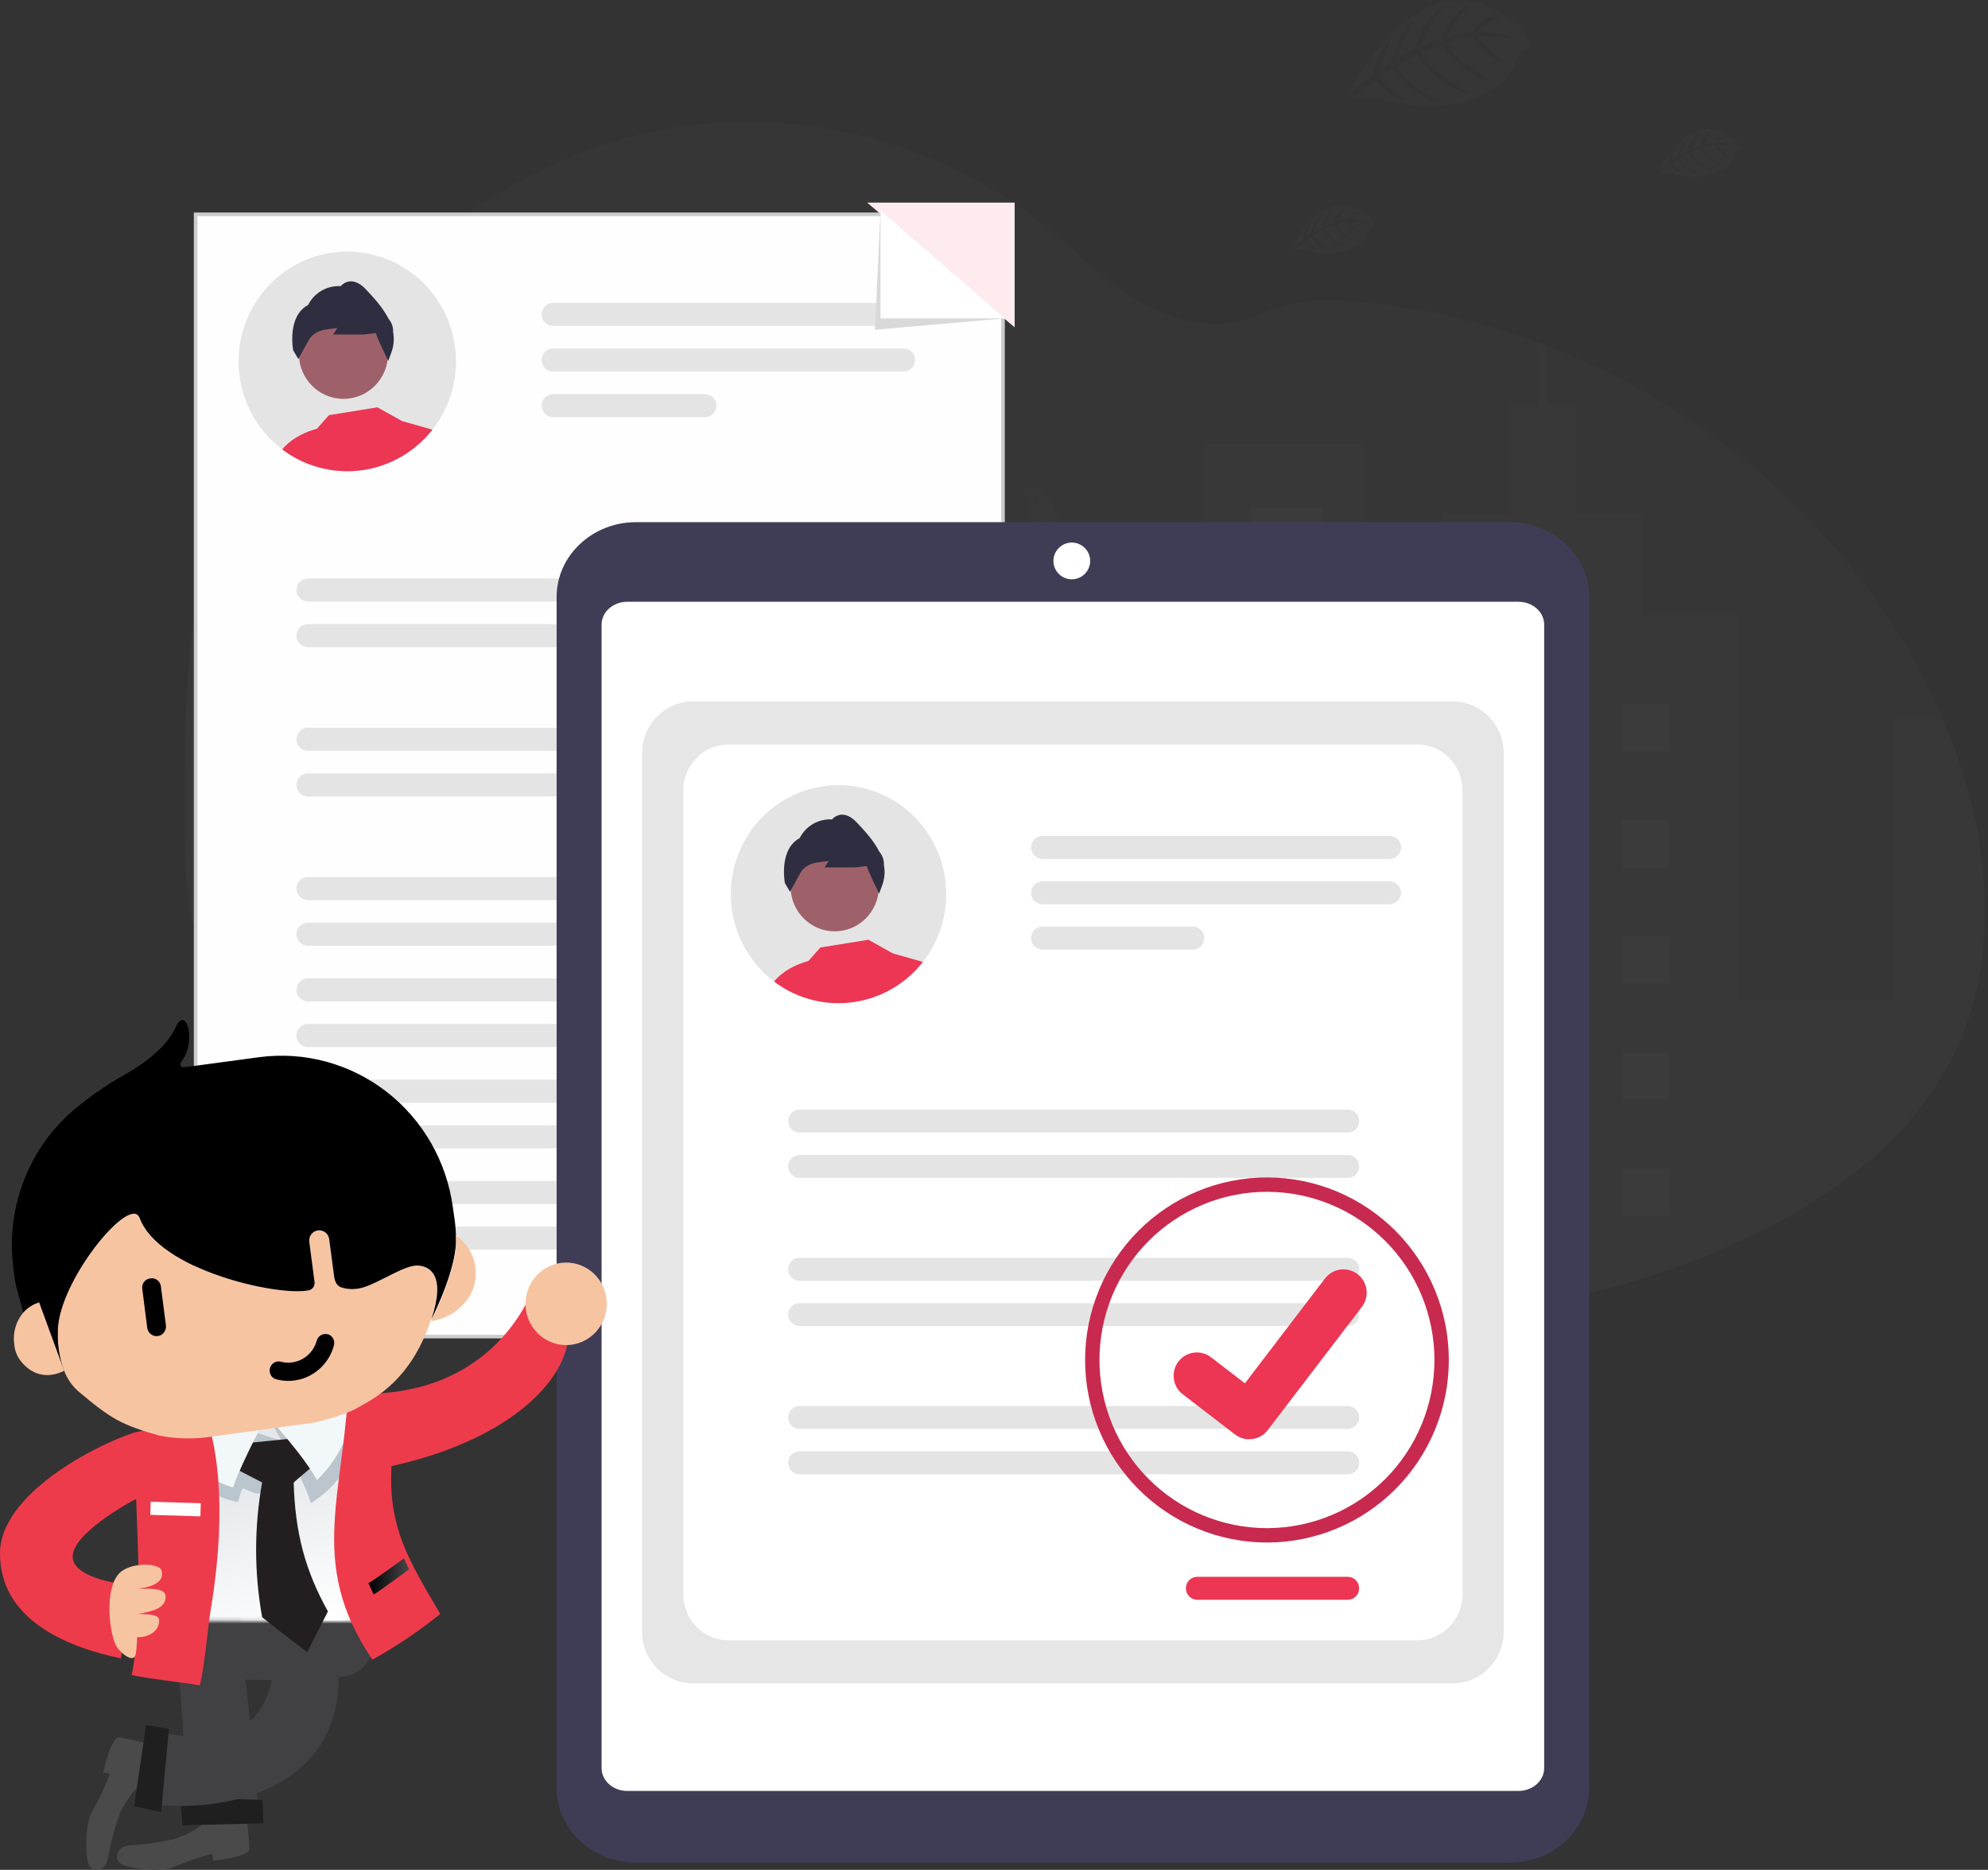<svg width="553" height="520" viewBox="0 0 553 520" fill="none" xmlns="http://www.w3.org/2000/svg">
<rect x="0" y="0" width="553" height="520" fill="#333333" stroke="none"/>
<g clip-path="url(#clip0_739_9877)">
<mask id="mask0_739_9877" style="mask-type:luminance" maskUnits="userSpaceOnUse" x="51" y="0" width="502" height="367">
<path d="M552.182 0H51.182V366.284H552.182V0Z" fill="white"/>
</mask>
<g mask="url(#mask0_739_9877)">
<path opacity="0.1" d="M543.692 292.661C531.284 318.394 506.072 335.601 479.955 346.949C459.044 355.977 436.942 361.904 414.337 364.546C410.007 365.064 405.664 365.465 401.306 365.749C390.172 366.477 379.001 366.467 367.869 365.712C361.172 365.264 354.5 364.548 347.851 363.567C324.744 360.179 302.216 353.586 280.913 343.978C274.765 341.195 268.742 338.159 262.842 334.864C252.989 329.376 243.548 323.171 234.595 316.301C232.614 314.779 230.658 313.225 228.727 311.639L227.933 310.986C226.414 309.727 224.91 308.44 223.382 307.191C220.843 305.054 218.147 303.11 215.318 301.378C215.127 301.266 214.935 301.153 214.739 301.047C214.216 300.741 213.683 300.455 213.141 300.182C212.024 299.616 210.88 299.109 209.712 298.661C204.316 296.595 198.536 295.843 192.677 295.971C191.706 295.971 190.734 296.036 189.758 296.101C188.393 296.196 187.024 296.337 185.66 296.515L185.156 296.586C180.808 297.204 176.51 298.132 172.293 299.361C165.781 301.238 159.385 303.585 152.947 305.702C150.214 306.611 147.476 307.473 144.714 308.249L144.107 308.418C140.18 309.528 136.183 310.369 132.142 310.934C122.96 312.113 113.635 311.359 104.759 308.717L104.451 308.628L103.881 308.459L103.101 308.214C101.793 307.803 100.495 307.35 99.209 306.858L98.429 306.558C97.183 306.075 95.963 305.557 94.771 305.004L93.99 304.647C92.744 304.064 91.525 303.451 90.332 302.802C89.902 302.577 89.477 302.332 89.057 302.102C87.786 301.389 86.54 300.642 85.319 299.857C84.023 299.029 82.756 298.162 81.516 297.26C80.943 296.849 80.376 296.424 79.815 295.988C76.583 293.504 73.557 290.763 70.766 287.787C70.612 287.631 70.467 287.473 70.322 287.317C69.579 286.51 68.85 285.689 68.145 284.848C67.883 284.538 67.621 284.228 67.364 283.91C66.527 282.882 65.718 281.831 64.94 280.758C64.823 280.604 64.711 280.444 64.599 280.288C61.406 275.851 58.76 271.044 56.717 265.968C56.651 265.814 56.591 265.654 56.535 265.5C55.912 263.887 55.343 262.249 54.829 260.584C54.619 259.889 54.418 259.176 54.241 258.48C54.18 258.274 54.124 258.062 54.072 257.856C51.494 247.654 51.199 237.047 51.199 226.503C51.199 225.271 51.199 224.043 51.199 222.816C51.274 205.758 51.536 188.41 54.04 171.587C54.04 171.47 54.072 171.353 54.091 171.24C54.929 165.577 56.069 159.963 57.507 154.422C59.011 148.609 60.933 142.913 63.258 137.379C69.018 123.763 77.395 111.373 86.697 99.888C97.91 86.071 110.758 73.319 125.069 62.797C127.124 61.285 129.208 59.817 131.32 58.393L132.296 57.75C132.637 57.52 132.978 57.28 133.32 57.078C134.02 56.609 134.721 56.167 135.431 55.721L136.226 55.224L137.739 54.285L138.206 54.017L139.015 53.548L139.813 53.078C140.748 52.524 141.693 51.983 142.65 51.454C146.733 49.166 150.913 47.075 155.189 45.181C156.451 44.621 157.72 44.081 158.997 43.561C164.795 41.188 170.75 39.226 176.821 37.688C179.063 37.118 181.32 36.617 183.59 36.185C186.269 35.666 188.962 35.235 191.668 34.894C195.976 34.349 200.307 34.025 204.647 33.922C235.165 33.176 265.991 43.157 289.907 62.29C299.437 69.915 308.002 78.943 318.706 84.789C328.05 89.878 338.986 91.987 348.995 87.982C357.264 84.672 362.645 83.028 371.933 83.531C391.152 84.619 410.1 88.601 428.142 95.344C428.872 95.611 429.6 95.888 430.326 96.165C477.376 114.265 517.832 150.206 538.846 196.392C539.401 197.612 539.941 198.843 540.468 200.082C553.004 229.498 557.526 263.983 543.692 292.661Z" fill="#515151"/>
<path opacity="0.1" d="M144.701 130.238V308.258L144.093 308.427C140.166 309.536 136.169 310.377 132.128 310.943C122.947 312.122 113.621 311.368 104.746 308.728L104.437 308.637L103.867 308.468L103.087 308.225C101.779 307.811 100.482 307.358 99.195 306.868L98.415 306.567C97.169 306.086 95.95 305.568 94.757 305.013L93.977 304.656C92.731 304.075 91.511 303.459 90.318 302.811C89.889 302.586 89.463 302.341 89.043 302.111C87.772 301.398 86.526 300.65 85.305 299.868C84.01 299.038 82.742 298.173 81.502 297.271C80.929 296.857 80.362 296.435 79.802 295.999C76.57 293.515 73.543 290.771 70.752 287.796C70.598 287.642 70.453 287.481 70.308 287.327C69.565 286.519 68.837 285.698 68.131 284.857C67.869 284.547 67.608 284.237 67.351 283.918C66.513 282.891 65.705 281.842 64.926 280.767C64.809 280.613 64.697 280.453 64.585 280.299C61.393 275.862 58.746 271.053 56.703 265.979C56.638 265.823 56.577 265.662 56.521 265.509C55.898 263.896 55.33 262.258 54.816 260.593C54.605 259.897 54.405 259.184 54.227 258.489C54.166 258.283 54.11 258.072 54.059 257.864C51.48 247.663 51.185 237.055 51.185 226.511C51.185 225.28 51.185 224.051 51.185 222.825C51.26 205.768 51.522 188.42 54.026 171.597C54.026 171.48 54.059 171.362 54.078 171.25C54.916 165.586 56.056 159.972 57.493 154.432H105.204V130.238H114.716V110.805H135.189V130.238H144.701Z" fill="#515151"/>
<path opacity="0.1" d="M543.692 292.661C531.284 318.395 506.074 335.601 479.957 346.95C459.047 355.977 436.943 361.904 414.339 364.546C410.009 365.064 405.665 365.465 401.309 365.749C390.172 366.48 379.004 366.467 367.869 365.712C361.173 365.264 354.5 364.549 347.851 363.567C324.744 360.179 302.219 353.586 280.913 343.978C274.765 341.195 268.743 338.159 262.843 334.864C252.99 329.377 243.549 323.171 234.596 316.301C232.615 314.779 230.659 313.225 228.728 311.639L227.934 310.986C226.415 309.727 224.911 308.44 223.383 307.191C220.844 305.054 218.148 303.11 215.319 301.379C215.128 301.266 214.936 301.153 214.74 301.047C214.217 300.741 213.684 300.455 213.142 300.182C212.026 299.617 210.881 299.109 209.713 298.661V225.835H296.421V242.047H334.475V123.458H379.265V170.879H401.419V142.802H419.725V112.81H428.134V95.344C428.864 95.611 429.592 95.888 430.317 96.165V112.81H438.502V142.821H456.792V170.897H483.764V277.867H526.634V200.073H540.451C553.004 229.498 557.526 263.983 543.692 292.661Z" fill="#515151"/>
<path opacity="0.1" d="M367.88 141.304H347.859V161.423H367.88V141.304Z" fill="#515151"/>
<path opacity="0.1" d="M367.88 183.006H347.859V203.125H367.88V183.006Z" fill="#515151"/>
<path opacity="0.1" d="M367.88 224.712H347.859V244.832H367.88V224.712Z" fill="#515151"/>
<path opacity="0.1" d="M367.88 266.419H347.859V286.539H367.88V266.419Z" fill="#515151"/>
<path opacity="0.1" d="M367.88 308.121H347.859V328.241H367.88V308.121Z" fill="#515151"/>
<path opacity="0.1" d="M367.88 349.819V365.708C361.183 365.259 354.508 364.544 347.859 363.562V349.819H367.88Z" fill="#515151"/>
<path opacity="0.1" d="M286.388 251.837H216.312V260.951H286.388V251.837Z" fill="#515151"/>
<path opacity="0.1" d="M286.388 279.514H216.312V288.628H286.388V279.514Z" fill="#515151"/>
<path opacity="0.1" d="M286.391 307.191V316.301H234.605C232.625 314.779 230.669 313.225 228.738 311.639L227.943 310.986C226.425 309.727 224.92 308.44 223.393 307.191H286.391Z" fill="#515151"/>
<path opacity="0.1" d="M286.389 334.864V343.978H280.924C274.776 341.195 268.751 338.159 262.852 334.864H286.389Z" fill="#515151"/>
<path opacity="0.1" d="M414.347 195.782H401.316V208.876H414.347V195.782Z" fill="#515151"/>
<path opacity="0.1" d="M132.157 134.754H119.127V147.849H132.157V134.754Z" fill="#515151"/>
<path opacity="0.1" d="M132.157 165.179H119.127V178.273H132.157V165.179Z" fill="#515151"/>
<path opacity="0.1" d="M132.157 195.598H119.127V208.693H132.157V195.598Z" fill="#515151"/>
<path opacity="0.1" d="M132.157 226.024H119.127V239.117H132.157V226.024Z" fill="#515151"/>
<path opacity="0.1" d="M132.157 256.447H119.127V269.542H132.157V256.447Z" fill="#515151"/>
<path opacity="0.1" d="M132.157 286.866H119.127V299.961H132.157V286.866Z" fill="#515151"/>
<path opacity="0.1" d="M464.101 195.782H451.07V208.876H464.101V195.782Z" fill="#515151"/>
<path opacity="0.1" d="M414.347 228.085H401.316V241.178H414.347V228.085Z" fill="#515151"/>
<path opacity="0.1" d="M464.101 228.084H451.07V241.178H464.101V228.084Z" fill="#515151"/>
<path opacity="0.1" d="M414.347 260.391H401.316V273.484H414.347V260.391Z" fill="#515151"/>
<path opacity="0.1" d="M464.101 260.392H451.07V273.485H464.101V260.392Z" fill="#515151"/>
<path opacity="0.1" d="M414.347 292.698H401.316V305.793H414.347V292.698Z" fill="#515151"/>
<path opacity="0.1" d="M464.101 292.698H451.07V305.793H464.101V292.698Z" fill="#515151"/>
<path opacity="0.1" d="M414.347 325H401.316V338.096H414.347V325Z" fill="#515151"/>
<path opacity="0.1" d="M464.101 325H451.07V338.096H464.101V325Z" fill="#515151"/>
<path opacity="0.1" d="M401.316 365.749V357.303H414.347V364.548L401.316 365.749Z" fill="#515151"/>
<path opacity="0.1" d="M54.031 171.254V178.767H103.868V171.254H54.031ZM58.47 178.297H54.812V171.724H58.47V178.297ZM62.908 178.297H59.25V171.724H62.908V178.297ZM67.347 178.297H63.688V171.724H67.347V178.297ZM71.785 178.297H68.127V171.724H71.785V178.297ZM76.223 178.297H72.565V171.724H76.223V178.297ZM80.662 178.297H77.004V171.724H80.662V178.297ZM85.1 178.297H81.442V171.724H85.1V178.297ZM89.539 178.297H85.881V171.724H89.539V178.297ZM93.977 178.297H90.319V171.724H93.977V178.297ZM98.415 178.297H94.757V171.724H98.415V178.297ZM103.088 178.297H99.196V171.724H103.088V178.297Z" fill="#515151"/>
<path opacity="0.1" d="M54.031 193.068V200.556H103.868V193.068H54.031ZM58.47 200.087H54.812V193.537H58.47V200.087ZM62.908 200.087H59.25V193.537H62.908V200.087ZM67.347 200.087H63.688V193.537H67.347V200.087ZM71.785 200.087H68.127V193.537H71.785V200.087ZM76.223 200.087H72.565V193.537H76.223V200.087ZM80.662 200.087H77.004V193.537H80.662V200.087ZM85.1 200.087H81.442V193.537H85.1V200.087ZM89.539 200.087H85.881V193.537H89.539V200.087ZM93.977 200.087H90.319V193.537H93.977V200.087ZM98.415 200.087H94.757V193.537H98.415V200.087ZM103.088 200.087H99.196V193.537H103.088V200.087Z" fill="#515151"/>
<path opacity="0.1" d="M54.031 214.876V222.365H103.868V214.876H54.031ZM58.47 221.895H54.812V215.346H58.47V221.895ZM62.908 221.895H59.25V215.346H62.908V221.895ZM67.347 221.895H63.688V215.346H67.347V221.895ZM71.785 221.895H68.127V215.346H71.785V221.895ZM76.223 221.895H72.565V215.346H76.223V221.895ZM80.662 221.895H77.004V215.346H80.662V221.895ZM85.1 221.895H81.442V215.346H85.1V221.895ZM89.539 221.895H85.881V215.346H89.539V221.895ZM93.977 221.895H90.319V215.346H93.977V221.895ZM98.415 221.895H94.757V215.346H98.415V221.895ZM103.088 221.895H99.196V215.346H103.088V221.895Z" fill="#515151"/>
<path opacity="0.1" d="M54.031 236.667V244.18H103.868V236.667H54.031ZM58.47 243.709H54.812V237.136H58.47V243.709ZM62.908 243.709H59.25V237.136H62.908V243.709ZM67.347 243.709H63.688V237.136H67.347V243.709ZM71.785 243.709H68.127V237.136H71.785V243.709ZM76.223 243.709H72.565V237.136H76.223V243.709ZM80.662 243.709H77.004V237.136H80.662V243.709ZM85.1 243.709H81.442V237.136H85.1V243.709ZM89.539 243.709H85.881V237.136H89.539V243.709ZM93.977 243.709H90.319V237.136H93.977V243.709ZM98.415 243.709H94.757V237.136H98.415V243.709ZM103.088 243.709H99.196V237.136H103.088V243.709Z" fill="#515151"/>
<path opacity="0.1" d="M54.223 258.495C54.4 259.2 54.601 259.902 54.811 260.597V258.963H58.469V265.537H56.517C56.573 265.693 56.633 265.851 56.699 266.007H103.886V258.495H54.223ZM62.908 265.537H59.25V258.963H62.908V265.537ZM67.346 265.537H63.688V258.963H67.346V265.537ZM71.785 265.537H68.127V258.963H71.785V265.537ZM76.223 265.537H72.565V258.963H76.223V265.537ZM80.662 265.537H77.003V258.963H80.662V265.537ZM85.1 265.537H81.442V258.963H85.1V265.537ZM89.538 265.537H85.88V258.963H89.538V265.537ZM93.977 265.537H90.319V258.963H93.977V265.537ZM98.415 265.537H94.757V258.963H98.415V265.537ZM103.087 265.537H99.195V258.963H103.087V265.537Z" fill="#515151"/>
<path opacity="0.1" d="M64.58 280.303C64.692 280.457 64.804 280.617 64.921 280.773H67.346V283.922C67.603 284.237 67.865 284.547 68.126 284.861V280.778H71.784V287.351H70.303C70.448 287.505 70.593 287.666 70.747 287.819H103.867V280.307L64.58 280.303ZM76.223 287.345H72.565V280.773H76.223V287.345ZM80.661 287.345H77.003V280.773H80.661V287.345ZM85.1 287.345H81.442V280.773H85.1V287.345ZM89.538 287.345H85.88V280.773H89.538V287.345ZM93.976 287.345H90.318V280.773H93.976V287.345ZM98.415 287.345H94.757V280.773H98.415V287.345ZM103.087 287.345H99.195V280.773H103.087V287.345Z" fill="#515151"/>
<path opacity="0.1" d="M89.043 302.111C89.463 302.352 89.889 302.581 90.318 302.811V302.581H93.977V304.656L94.757 305.013V302.581H98.415V306.567L99.195 306.868V302.581H103.087V308.217L103.867 308.459V302.111H89.043Z" fill="#515151"/>
<path opacity="0.1" d="M242.716 106.222C242.716 106.222 231.578 105.546 232.905 113.387C232.837 113.785 232.896 114.196 233.074 114.558C233.252 114.921 233.539 115.217 233.895 115.406C233.895 115.406 233.895 114.824 235.035 115.021C235.435 115.087 235.841 115.106 236.245 115.077C236.792 115.041 237.312 114.827 237.726 114.467C237.726 114.467 240.856 113.166 242.076 108.025C242.076 108.025 242.973 106.903 242.94 106.617L241.071 107.424C241.071 107.424 241.716 108.786 241.212 109.917C241.212 109.917 241.151 107.476 240.786 107.532C240.716 107.532 239.81 108.002 239.81 108.002C239.81 108.002 240.917 110.378 240.081 112.101C240.081 112.101 240.399 109.18 239.469 108.175L238.114 108.96C238.114 108.96 239.408 111.411 238.53 113.411C238.53 113.411 238.759 110.345 237.838 109.152L236.638 110.091C236.638 110.091 237.852 112.504 237.105 114.167C237.105 114.167 237.007 110.593 236.371 110.321C235.915 110.707 235.509 111.149 235.161 111.636C235.161 111.636 235.993 113.387 235.479 114.312C235.479 114.312 235.161 111.936 234.9 111.922C234.9 111.922 233.858 113.5 233.75 114.58C233.798 113.578 234.108 112.606 234.647 111.762C234.045 111.877 233.49 112.166 233.049 112.594C233.049 112.594 233.213 111.481 234.918 111.382C234.918 111.382 235.783 110.19 236.016 110.115C236.016 110.115 234.33 109.974 233.306 110.429C233.306 110.429 234.208 109.378 236.325 109.856L237.507 108.884C237.507 108.884 235.288 108.579 234.348 108.917C234.348 108.917 235.428 107.978 237.824 108.664L239.114 107.889C238.123 107.671 237.109 107.583 236.096 107.626C236.096 107.626 237.282 106.983 239.492 107.682L240.427 107.265C240.427 107.265 239.025 106.992 238.637 106.95C238.249 106.908 238.207 106.795 238.207 106.795C239.085 106.648 239.986 106.749 240.81 107.086C240.81 107.086 242.749 106.344 242.716 106.222Z" fill="#515151"/>
<path opacity="0.1" d="M213.477 144.379C213.477 144.379 209.669 154.915 217.528 155.878C217.887 156.056 218.294 156.115 218.689 156.046C219.084 155.978 219.448 155.786 219.728 155.498C219.728 155.498 219.182 155.314 219.686 154.286C219.863 153.921 219.998 153.537 220.088 153.141C220.206 152.603 220.147 152.041 219.92 151.54C219.92 151.54 219.569 148.154 215.009 145.52C215.009 145.52 214.196 144.333 213.912 144.286L214.145 146.328C214.145 146.328 215.626 146.093 216.565 146.901C216.565 146.901 214.229 146.267 214.168 146.633C214.168 146.704 214.341 147.708 214.341 147.708C214.341 147.708 216.92 147.314 218.327 148.61C218.327 148.61 215.626 147.474 214.407 148.089L214.771 149.582C214.771 149.582 217.476 149.037 219.135 150.446C219.135 150.446 216.276 149.361 214.874 149.906L215.43 151.314C215.43 151.314 218.079 150.845 219.453 152.014C219.453 152.014 216.014 151.075 215.579 151.629C215.819 152.175 216.123 152.691 216.486 153.164C216.486 153.164 218.397 152.864 219.13 153.634C219.13 153.634 216.771 153.263 216.687 153.507C216.687 153.507 217.897 154.962 218.897 155.385C217.958 155.051 217.122 154.476 216.472 153.718C216.41 154.332 216.528 154.951 216.813 155.498C216.813 155.498 215.794 155.028 216.182 153.361C216.182 153.361 215.285 152.192 215.285 151.953C215.285 151.953 214.668 153.535 214.818 154.652C214.818 154.652 214.07 153.483 215.126 151.582L214.538 150.173C214.538 150.173 213.603 152.225 213.669 153.23C213.669 153.23 213.089 151.92 214.416 149.802L214.047 148.342C213.558 149.229 213.186 150.176 212.94 151.159C212.94 151.159 212.659 149.831 213.954 147.901L213.818 146.896C213.818 146.896 213.164 148.154 213.01 148.535C212.856 148.915 212.739 148.901 212.739 148.901C212.846 148.013 213.197 147.173 213.753 146.474C213.753 146.474 213.603 144.379 213.477 144.379Z" fill="#515151"/>
<path opacity="0.1" d="M287.309 135.496C287.309 135.496 283.506 146.051 291.36 146.99C291.721 147.167 292.129 147.226 292.524 147.157C292.922 147.088 293.284 146.894 293.565 146.605C293.565 146.605 293.014 146.422 293.522 145.398C293.701 145.032 293.835 144.646 293.919 144.248C294.04 143.71 293.982 143.148 293.757 142.647C293.757 142.647 293.405 139.261 288.847 136.627C288.847 136.627 288.028 135.444 287.743 135.397L287.983 137.435C287.983 137.435 289.462 137.205 290.401 138.013C290.401 138.013 288.065 137.379 288 137.74C288 137.815 288.173 138.815 288.173 138.815C288.173 138.815 290.751 138.426 292.164 139.717C292.164 139.717 289.462 138.585 288.24 139.196L288.607 140.693C288.607 140.693 291.313 140.144 292.971 141.557C292.971 141.557 290.108 140.468 288.706 141.013L289.261 142.421C289.261 142.421 291.911 141.952 293.284 143.121C293.284 143.121 289.851 142.182 289.412 142.74C289.659 143.289 289.972 143.805 290.345 144.276C290.345 144.276 292.252 143.971 292.991 144.745C292.991 144.745 290.63 144.374 290.546 144.623C290.546 144.623 291.751 146.074 292.751 146.501C291.814 146.169 290.978 145.594 290.332 144.835C290.27 145.448 290.386 146.066 290.669 146.614C290.669 146.614 289.654 146.145 290.043 144.482C290.043 144.482 289.145 143.309 289.14 143.074C289.14 143.074 288.529 144.661 288.674 145.773C288.674 145.773 287.927 144.609 288.983 142.703L288.393 141.294C288.393 141.294 287.458 143.346 287.525 144.346C287.525 144.346 286.944 143.041 288.272 140.924L287.899 139.459C287.408 140.346 287.037 141.292 286.791 142.276C286.791 142.276 286.514 140.947 287.808 139.017L287.674 138.013C287.674 138.013 287.02 139.271 286.86 139.651C286.702 140.032 286.59 140.017 286.59 140.017C286.7 139.129 287.052 138.289 287.607 137.59C287.607 137.59 287.441 135.501 287.309 135.496Z" fill="#515151"/>
<path opacity="0.1" d="M181.77 221.641C181.77 221.641 177.962 232.183 185.821 233.145C186.181 233.323 186.588 233.382 186.983 233.312C187.379 233.243 187.742 233.05 188.021 232.76C188.021 232.76 187.474 232.578 187.979 231.552C188.159 231.188 188.294 230.8 188.381 230.404C188.501 229.866 188.442 229.303 188.213 228.802C188.213 228.802 187.862 225.417 183.302 222.788C183.302 222.788 182.489 221.6 182.204 221.552L182.438 223.59C182.438 223.59 183.924 223.36 184.858 224.168C184.858 224.168 182.522 223.533 182.461 223.895C182.461 223.971 182.634 224.97 182.634 224.97C182.634 224.97 185.213 224.582 186.62 225.872C186.62 225.872 183.919 224.74 182.7 225.352L183.064 226.849C183.064 226.849 185.769 226.299 187.428 227.712C187.428 227.712 184.568 226.624 183.167 227.168L183.723 228.577C183.723 228.577 186.372 228.106 187.745 229.277C187.745 229.277 184.311 228.338 183.872 228.895C184.112 229.444 184.416 229.957 184.779 230.432C184.779 230.432 186.689 230.126 187.428 230.9C187.428 230.9 185.064 230.529 184.98 230.779C184.98 230.779 186.19 232.229 187.189 232.658C186.25 232.326 185.414 231.752 184.765 230.995C184.703 231.607 184.822 232.224 185.106 232.771C185.106 232.771 184.087 232.3 184.475 230.638C184.475 230.638 183.583 229.463 183.578 229.229C183.578 229.229 182.961 230.816 183.111 231.93C183.111 231.93 182.363 230.766 183.419 228.858L182.83 227.45C182.83 227.45 181.896 229.502 181.966 230.501C181.966 230.501 181.387 229.197 182.714 227.079L182.34 225.618C181.85 226.505 181.478 227.452 181.233 228.436C181.233 228.436 180.952 227.103 182.246 225.178L182.111 224.168C182.111 224.168 181.457 225.425 181.303 225.807C181.148 226.186 181.032 226.173 181.032 226.173C181.14 225.284 181.492 224.444 182.05 223.746C182.05 223.746 181.896 221.641 181.77 221.641Z" fill="#515151"/>
<path opacity="0.1" d="M166.659 122.298C166.659 122.298 162.856 132.834 170.71 133.797C171.07 133.974 171.477 134.033 171.873 133.965C172.269 133.897 172.633 133.705 172.915 133.417C172.915 133.417 172.363 133.233 172.873 132.205C173.049 131.839 173.182 131.453 173.27 131.055C173.389 130.519 173.332 129.959 173.106 129.459C173.106 129.459 172.756 126.073 168.191 123.439C168.191 123.439 167.378 122.252 167.093 122.205L167.332 124.247C167.332 124.247 168.813 124.012 169.747 124.82C169.747 124.82 167.411 124.186 167.35 124.552C167.35 124.622 167.523 125.627 167.523 125.627C167.523 125.627 170.102 125.233 171.513 126.529C171.513 126.529 168.813 125.393 167.588 126.008L167.953 127.501C167.953 127.501 170.658 126.951 172.321 128.365C172.321 128.365 169.457 127.275 168.056 127.825L168.612 129.233C168.612 129.233 171.261 128.764 172.634 129.938C172.634 129.938 169.2 128.998 168.761 129.552C169.001 130.099 169.305 130.615 169.668 131.088C169.668 131.088 171.579 130.787 172.317 131.557C172.317 131.557 169.957 131.186 169.873 131.43C169.873 131.43 171.079 132.886 172.078 133.309C171.14 132.974 170.304 132.399 169.654 131.642C169.592 132.256 169.71 132.874 169.995 133.421C169.995 133.421 168.976 132.952 169.369 131.285C169.369 131.285 168.471 130.116 168.467 129.876C168.467 129.876 167.855 131.459 168 132.576C168 132.576 167.248 131.407 168.308 129.506L167.715 128.097C167.715 128.097 166.78 130.149 166.85 131.153C166.85 131.153 166.271 129.843 167.598 127.726L167.224 126.266C166.735 127.153 166.363 128.1 166.117 129.083C166.117 129.083 165.841 127.754 167.131 125.825L167 124.82C167 124.82 166.341 126.078 166.187 126.454C166.033 126.829 165.916 126.825 165.916 126.825C166.024 125.936 166.377 125.095 166.935 124.397C166.935 124.397 166.79 122.298 166.659 122.298Z" fill="#515151"/>
<path opacity="0.1" d="M194.896 179.673C194.896 179.673 197.835 190.471 204.806 186.715C205.202 186.652 205.568 186.464 205.852 186.179C206.135 185.894 206.322 185.527 206.385 185.128C206.385 185.128 205.834 185.297 205.661 184.166C205.595 183.764 205.482 183.372 205.324 182.997C205.117 182.487 204.747 182.061 204.273 181.786C204.273 181.786 202.045 179.222 196.798 179.71C196.798 179.71 195.452 179.217 195.191 179.344L196.555 180.87C196.555 180.87 197.634 179.823 198.863 179.931C198.863 179.931 196.578 180.776 196.747 181.1C196.784 181.166 197.503 181.879 197.503 181.879C197.503 181.879 199.372 180.062 201.278 180.302C201.278 180.302 198.424 180.94 197.779 182.152L198.933 183.161C198.933 183.161 200.83 181.147 202.998 181.335C202.998 181.335 200.031 182.105 199.199 183.363L200.47 184.203C200.47 184.203 202.339 182.274 204.161 182.447C204.161 182.447 200.825 183.682 200.774 184.377C201.284 184.686 201.83 184.93 202.4 185.105C202.4 185.105 203.801 183.753 204.824 183.945C204.824 183.945 202.68 185.011 202.755 185.26C202.755 185.26 204.577 185.729 205.628 185.504C204.671 185.777 203.659 185.793 202.694 185.551C202.995 186.088 203.447 186.524 203.993 186.804C203.993 186.804 202.89 187.006 202.255 185.424C202.255 185.424 200.853 184.988 200.704 184.79C200.704 184.79 201.115 186.443 201.872 187.269C201.872 187.269 200.592 186.748 200.363 184.579L199.069 183.767C199.069 183.767 199.494 185.978 200.11 186.762C200.11 186.762 198.886 186.03 198.755 183.532L197.615 182.556C197.726 183.569 197.968 184.563 198.335 185.513C198.335 185.513 197.349 184.574 197.298 182.264L196.611 181.518C196.611 181.518 196.798 182.926 196.887 183.325C196.975 183.725 196.887 183.795 196.887 183.795C196.466 183.006 196.272 182.115 196.326 181.222C196.326 181.222 195.004 179.602 194.896 179.673Z" fill="#515151"/>
<path opacity="0.1" d="M274.621 189.317C274.621 189.317 277.56 200.115 284.527 196.359C284.924 196.297 285.291 196.111 285.576 195.825C285.859 195.54 286.047 195.171 286.11 194.772C286.11 194.772 285.555 194.941 285.382 193.833C285.319 193.431 285.207 193.039 285.049 192.664C284.838 192.155 284.468 191.729 283.993 191.453C283.993 191.453 281.765 188.889 276.517 189.382C276.517 189.382 275.172 188.885 274.915 189.011L276.275 190.537C276.275 190.537 277.355 189.49 278.584 189.598C278.584 189.598 276.299 190.443 276.472 190.767C276.504 190.833 277.228 191.547 277.228 191.547C277.228 191.547 279.098 189.73 281.002 189.969C281.002 189.969 278.143 190.608 277.5 191.819L278.657 192.829C278.657 192.829 280.527 190.814 282.717 191.002C282.717 191.002 279.756 191.772 278.925 193.03L280.195 193.871C280.195 193.871 282.063 191.941 283.881 192.115C283.881 192.115 280.545 193.35 280.499 194.045C281.007 194.353 281.551 194.598 282.119 194.772C282.119 194.772 283.52 193.42 284.544 193.613C284.544 193.613 282.404 194.678 282.475 194.927C282.475 194.927 284.298 195.397 285.354 195.171C284.395 195.444 283.38 195.46 282.415 195.218C282.717 195.755 283.168 196.19 283.713 196.472C283.713 196.472 282.611 196.674 281.974 195.092C281.974 195.092 280.573 194.655 280.428 194.458C280.428 194.458 280.834 196.11 281.592 196.937C281.592 196.937 280.311 196.416 280.082 194.246L278.789 193.425C278.789 193.425 279.214 195.636 279.834 196.42C279.834 196.42 278.612 195.688 278.48 193.19L277.336 192.213C277.446 193.227 277.69 194.222 278.059 195.171C278.059 195.171 277.07 194.232 277.018 191.922L276.331 191.176C276.331 191.176 276.517 192.584 276.606 192.984C276.696 193.383 276.606 193.453 276.606 193.453C276.187 192.664 275.992 191.773 276.046 190.88C276.046 190.88 274.729 189.246 274.621 189.317Z" fill="#515151"/>
<path opacity="0.1" d="M375.113 25.668C375.113 25.668 395.935 -14.944 420.549 6C420.549 6 425.922 7.968 425.513 13.677C425.513 13.677 423.445 12.536 421.799 16.898C421.197 18.445 420.413 19.916 419.465 21.278C418.204 23.119 416.385 24.499 414.278 25.213C414.278 25.213 403.234 33.528 382.775 27.114C382.775 27.114 376.99 27.95 376.057 27.227L382.779 22.288C382.779 22.288 386.194 27.382 391.188 27.964C391.188 27.964 382.779 22.659 383.743 21.508C383.939 21.274 387.422 19.053 387.422 19.053C387.422 19.053 393.4 27.884 401.146 28.537C401.146 28.537 390.292 23.565 388.735 18.208L394.188 15.151C394.188 15.151 400.047 24.8 408.844 25.88C408.844 25.88 397.678 20.288 395.428 14.564L401.196 12.301C401.196 12.301 407.097 21.598 414.418 22.447C414.418 22.447 402.167 14.677 402.552 11.869C402.552 11.869 407.976 10.113 409.639 10.343C409.639 10.343 414.025 16.917 418.325 17.034C418.325 17.034 410.686 10.968 411.19 10.034C411.19 10.034 418.862 9.634 422.87 11.498C422.87 11.498 417.169 8.31 411.19 8.827C411.19 8.827 413.895 5.63 417.422 4.925C417.422 4.925 413.194 3.179 409.33 8.944C409.33 8.944 403.364 9.494 402.625 10.16C402.625 10.16 405.644 3.925 409.358 1.272C409.358 1.272 403.821 2.254 401.079 10.705L395.231 12.851C395.231 12.851 398.786 4.399 401.921 1.789C401.921 1.789 396.427 3.667 393.801 13.527L388.418 16.466C388.418 16.466 390.927 8.954 393.791 5.287C393.791 5.287 389.068 8.132 386.904 17.363L383.542 19.743C383.542 19.743 385.47 14.287 386.166 12.771C386.863 11.254 386.513 10.94 386.513 10.94C384.174 13.718 382.648 17.094 382.106 20.691C382.106 20.691 375.5 26.044 375.113 25.668Z" fill="#515151"/>
<path opacity="0.1" d="M461.232 47.388C461.232 47.388 470.641 29.035 481.76 38.5C481.76 38.5 484.19 39.387 484.002 41.965C484.002 41.965 483.069 41.453 482.326 43.425C482.056 44.123 481.704 44.787 481.279 45.402C480.711 46.231 479.893 46.855 478.942 47.181C478.942 47.181 473.95 50.937 464.703 48.04C464.703 48.04 462.092 48.416 461.671 48.092L464.707 45.857C464.707 45.857 466.249 48.162 468.51 48.42C468.51 48.42 464.718 46.026 465.148 45.505C465.23 45.402 466.806 44.397 466.806 44.397C466.806 44.397 469.505 48.388 473.01 48.684C473.01 48.684 468.104 46.434 467.404 43.988L469.87 42.613C469.87 42.613 472.514 46.974 476.491 47.463C476.491 47.463 471.445 44.937 470.417 42.35L473.023 41.326C473.023 41.326 475.686 45.528 478.994 45.913C478.994 45.913 473.457 42.401 473.636 41.134C473.636 41.134 476.083 40.34 476.837 40.444C476.837 40.444 478.817 43.416 480.761 43.463C480.761 43.463 477.308 40.725 477.537 40.303C477.537 40.303 481.002 40.124 482.808 40.965C482.808 40.965 480.232 39.523 477.537 39.758C478.279 38.908 479.255 38.295 480.34 37.993C480.34 37.993 478.428 37.204 476.681 39.81C476.681 39.81 473.986 40.059 473.654 40.359C473.654 40.359 475.019 37.542 476.696 36.345C476.696 36.345 474.191 36.786 472.958 40.608L470.341 41.594C470.341 41.594 471.943 37.777 473.364 36.594C473.364 36.594 470.879 37.443 469.693 41.894L467.264 43.218C467.264 43.218 468.393 39.819 469.687 38.166C469.687 38.166 467.553 39.453 466.581 43.622L465.057 44.697C465.057 44.697 465.931 42.232 466.245 41.547C466.558 40.861 466.398 40.721 466.398 40.721C465.342 41.98 464.653 43.509 464.409 45.139C464.409 45.139 461.394 47.557 461.232 47.388Z" fill="#515151"/>
<path opacity="0.1" d="M359.273 68.741C359.273 68.741 368.684 50.388 379.832 59.853C379.832 59.853 382.257 60.741 382.073 63.323C382.073 63.323 381.14 62.807 380.397 64.778C380.125 65.476 379.776 66.14 379.35 66.755C378.776 67.589 377.949 68.213 376.99 68.534C376.99 68.534 372.001 72.291 362.755 69.394C362.755 69.394 360.144 69.774 359.723 69.445L362.759 67.21C362.759 67.21 364.301 69.516 366.557 69.779C366.557 69.779 362.765 67.379 363.195 66.859C363.284 66.755 364.858 65.75 364.858 65.75C364.858 65.75 367.557 69.741 371.058 70.037C371.058 70.037 366.156 67.788 365.452 65.342L367.918 63.971C367.918 63.971 370.568 68.328 374.543 68.816C374.543 68.816 369.496 66.29 368.469 63.703L371.075 62.68C371.075 62.68 373.744 66.882 377.052 67.267C377.052 67.267 371.516 63.755 371.688 62.487C371.688 62.487 374.141 61.694 374.893 61.797C374.893 61.797 376.873 64.769 378.817 64.821C378.817 64.821 375.366 62.079 375.595 61.656C375.595 61.656 379.056 61.478 380.864 62.318C380.864 62.318 378.286 60.877 375.588 61.111C376.333 60.262 377.307 59.648 378.391 59.346C378.391 59.346 376.487 58.557 374.74 61.163C374.74 61.163 372.042 61.412 371.712 61.712C371.712 61.712 373.07 58.896 374.753 57.698C374.753 57.698 372.248 58.14 371.015 61.961L368.367 62.947C368.367 62.947 369.974 59.13 371.388 57.952C371.388 57.952 368.909 58.797 367.721 63.248L365.288 64.572C365.288 64.572 366.423 61.173 367.717 59.52C367.717 59.52 365.581 60.806 364.605 64.976L363.083 66.051C363.083 66.051 363.955 63.586 364.268 62.9C364.581 62.215 364.428 62.074 364.428 62.074C363.368 63.332 362.679 64.862 362.437 66.492C362.437 66.492 359.438 68.91 359.273 68.741Z" fill="#515151"/>
</g>
<path d="M54.42 59.602H54.893H55.408H55.923H56.437H56.95H57.463H57.974H58.485H58.994H59.503H60.011H60.518H61.025H61.53H62.035H62.538H63.041H63.544H64.045H64.546H65.045H65.544H66.042H66.539H67.036H67.531H68.026H68.52H69.014H69.506H69.998H70.489H70.979H71.469H71.957H72.445H72.932H73.419H73.904H74.389H74.874H75.357H75.84H76.321H76.803H77.283H77.763H78.242H78.72H79.198H79.675H80.151H80.626H81.101H81.575H82.049H82.521H82.993H83.465H83.935H84.405H84.875H85.343H85.811H86.279H86.745H87.211H87.677H88.141H88.605H89.069H89.532H89.994H90.455H90.916H91.377H91.836H92.295H92.754H93.212H93.669H94.126H94.581H95.037H95.492H95.946H96.4H96.853H97.305H97.757H98.208H98.659H99.11H99.559H100.008H100.457H100.905H101.352H101.799H102.246H102.691H103.137H103.582H104.026H104.47H104.913H105.355H105.798H106.24H106.681H107.121H107.562H108.001H108.44H108.879H109.317H109.755H110.192H110.629H111.066H111.501H111.937H112.372H112.806H113.24H113.674H114.107H114.54H114.972H115.404H115.835H116.266H116.697H117.127H117.557H117.986H118.415H118.843H119.271H119.699H120.126H120.553H120.979H121.406H121.831H122.257H122.682H123.106H123.531H123.954H124.378H124.801H125.224H125.646H126.068H126.49H126.911H127.332H127.753H128.174H128.594H129.013H129.433H129.852H130.271H130.689H131.107H131.525H131.943H132.36H132.777H133.194H133.61H134.026H134.442H134.858H135.273H135.688H136.103H136.518H136.932H137.346H137.76H138.173H138.586H139H139.412H139.825H140.237H140.649H141.061H141.473H141.884H142.296H142.706H143.117H143.528H143.938H144.349H144.759H145.169H145.578H145.988H146.397H146.806H147.215H147.624H148.033H148.441H148.849H149.258H149.665H150.073H150.481H150.889H151.296H151.703H152.111H152.518H152.925H153.331H153.738H154.145H154.551H154.958H155.364H155.77H156.176H156.582H156.988H157.394H157.8H158.205H158.611H159.016H159.422H159.827H160.233H160.638H161.043H161.448H161.854H162.259H162.664H163.069H163.474H163.879H164.284H164.689H165.093H165.498H165.903H166.308H166.713H167.118H167.523H167.928H168.333H168.738H169.142H169.547H169.952H170.357H170.762H171.167H171.573H171.978H172.383H172.788H173.193H173.599H174.004H174.41H174.815H175.221H175.626H176.032H176.438H176.844H177.25H177.656H178.062H178.468H178.875H179.281H179.688H180.095H180.501H180.908H181.315H181.723H182.13H182.537H182.945H183.353H183.761H184.169H184.577H184.985H185.393H185.802H186.211H186.62H187.029H187.438H187.848H188.258H188.667H189.077H189.488H189.898H190.309H190.72H191.131H191.542H191.953H192.365H192.777H193.189H193.601H194.014H194.427H194.84H195.253H195.666H196.08H196.494H196.908H197.323H197.738H198.153H198.568H198.984H199.4H199.816H200.232H200.649H201.066H201.483H201.901H202.319H202.737H203.155H203.574H203.993H204.413H204.832H205.252H205.673H206.094H206.515H206.936H207.358H207.78H208.202H208.625H209.048H209.472H209.896H210.32H210.744H211.169H211.595H212.02H212.447H212.873H213.3H213.727H214.155H214.583H215.011H215.44H215.87H216.299H216.729H217.16H217.591H218.022H218.454H218.886H219.319H219.752H220.186H220.62H221.054H221.489H221.925H222.361H222.797H223.234H223.671H224.109H224.547H224.986H225.425H225.865H226.305H226.745H227.187H227.628H228.071H228.513H228.956H229.4H229.844H230.289H230.735H231.181H231.627H232.074H232.521H232.969H233.418H233.867H234.317H234.767H235.218H235.669H236.121H236.573H237.026H237.48H237.934H238.389H238.845H239.301H239.757H240.214H240.672H241.131H241.59H242.049H242.51H242.971H243.432H243.894H244.357H244.821H245.285H245.749H246.215H246.681H247.148H247.615H248.083H248.551H249.021H249.491H249.961H250.433H250.905H251.378H251.851H252.325H252.8H253.275H253.751H254.228H254.706H255.184H255.663H256.143H256.623H257.105H257.586H258.069H258.553H259.037H259.522H260.007H260.494H260.981H261.469H261.957H262.447H262.937H263.428H263.92H264.412H264.906H265.4H265.895H266.39H266.887H267.384H267.883H268.382H268.88H269.381H269.882H270.385H270.886H271.392H271.895H272.402H272.908H273.415H273.923H274.432H274.942H275.452H275.963H276.475H276.989H277.503H278.017H278.533H279.006V371.703H54.42V59.602Z" fill="#FEFEFE" stroke="#CCCCCC"/>
<path d="M251.363 90.639H153.841C153.423 90.639 153.009 90.557 152.623 90.395C152.236 90.234 151.885 89.998 151.589 89.7C151.294 89.401 151.059 89.047 150.899 88.657C150.739 88.267 150.656 87.849 150.656 87.427C150.656 87.004 150.739 86.586 150.899 86.196C151.059 85.806 151.294 85.452 151.589 85.153C151.885 84.855 152.236 84.618 152.623 84.457C153.009 84.296 153.423 84.213 153.841 84.214H251.363C251.781 84.213 252.195 84.296 252.581 84.457C252.968 84.618 253.319 84.855 253.615 85.153C253.91 85.452 254.145 85.806 254.305 86.196C254.465 86.586 254.548 87.004 254.548 87.427C254.548 87.849 254.465 88.267 254.305 88.657C254.145 89.047 253.91 89.401 253.615 89.7C253.319 89.998 252.968 90.234 252.581 90.395C252.195 90.557 251.781 90.639 251.363 90.639Z" fill="#E4E4E4"/>
<path d="M251.362 103.333H153.841C152.997 103.333 152.188 102.994 151.592 102.392C150.995 101.789 150.66 100.972 150.66 100.12C150.66 99.268 150.995 98.451 151.592 97.849C152.188 97.246 152.997 96.908 153.841 96.908H251.362C252.206 96.908 253.015 97.246 253.611 97.849C254.208 98.451 254.543 99.268 254.543 100.12C254.543 100.972 254.208 101.789 253.611 102.392C253.015 102.994 252.206 103.333 251.362 103.333Z" fill="#E4E4E4"/>
<path d="M196.114 116.027H153.841C152.997 116.027 152.188 115.688 151.592 115.086C150.995 114.483 150.66 113.666 150.66 112.814C150.66 111.962 150.995 111.145 151.592 110.542C152.188 109.94 152.997 109.602 153.841 109.602H196.114C196.958 109.602 197.766 109.94 198.363 110.542C198.959 111.145 199.295 111.962 199.295 112.814C199.295 113.666 198.959 114.483 198.363 115.086C197.766 115.688 196.958 116.027 196.114 116.027Z" fill="#E4E4E4"/>
<path d="M239.602 167.296H85.646C85.228 167.297 84.814 167.214 84.428 167.053C84.041 166.892 83.69 166.655 83.394 166.357C83.098 166.058 82.864 165.704 82.703 165.314C82.543 164.924 82.461 164.506 82.461 164.084C82.461 163.661 82.543 163.243 82.703 162.853C82.864 162.463 83.098 162.109 83.394 161.81C83.69 161.512 84.041 161.276 84.428 161.115C84.814 160.953 85.228 160.871 85.646 160.871H239.602C240.02 160.871 240.434 160.953 240.82 161.115C241.207 161.276 241.558 161.512 241.854 161.81C242.15 162.109 242.384 162.463 242.544 162.853C242.705 163.243 242.787 163.661 242.787 164.084C242.787 164.506 242.705 164.924 242.544 165.314C242.384 165.704 242.15 166.058 241.854 166.357C241.558 166.655 241.207 166.892 240.82 167.053C240.434 167.214 240.02 167.297 239.602 167.296Z" fill="#E4E4E4"/>
<path d="M239.601 179.99H85.645C84.802 179.99 83.993 179.651 83.396 179.049C82.8 178.446 82.465 177.629 82.465 176.777C82.465 175.925 82.8 175.108 83.396 174.506C83.993 173.903 84.802 173.564 85.645 173.564H239.601C240.445 173.564 241.254 173.903 241.85 174.506C242.447 175.108 242.782 175.925 242.782 176.777C242.782 177.629 242.447 178.446 241.85 179.049C241.254 179.651 240.445 179.99 239.601 179.99Z" fill="#E4E4E4"/>
<path d="M239.601 208.804H85.645C84.802 208.804 83.993 208.466 83.396 207.863C82.8 207.261 82.465 206.444 82.465 205.592C82.465 204.74 82.8 203.923 83.396 203.32C83.993 202.718 84.802 202.379 85.645 202.379H239.601C240.445 202.379 241.254 202.718 241.85 203.32C242.446 203.923 242.782 204.74 242.782 205.592C242.782 206.444 242.446 207.261 241.85 207.863C241.254 208.466 240.445 208.804 239.601 208.804Z" fill="#E4E4E4"/>
<path d="M239.601 221.498H85.645C84.802 221.498 83.993 221.16 83.396 220.557C82.8 219.955 82.465 219.138 82.465 218.286C82.465 217.434 82.8 216.616 83.396 216.014C83.993 215.411 84.802 215.073 85.645 215.073H239.601C240.445 215.073 241.254 215.411 241.85 216.014C242.447 216.616 242.782 217.434 242.782 218.286C242.782 219.138 242.447 219.955 241.85 220.557C241.254 221.16 240.445 221.498 239.601 221.498Z" fill="#E4E4E4"/>
<path d="M239.601 250.313H85.645C84.802 250.313 83.993 249.975 83.396 249.373C82.8 248.77 82.465 247.953 82.465 247.101C82.465 246.249 82.8 245.432 83.396 244.83C83.993 244.227 84.802 243.889 85.645 243.889H239.601C240.445 243.889 241.254 244.227 241.85 244.83C242.446 245.432 242.782 246.249 242.782 247.101C242.782 247.953 242.446 248.77 241.85 249.373C241.254 249.975 240.445 250.313 239.601 250.313Z" fill="#E4E4E4"/>
<path d="M239.601 278.489H85.645C84.802 278.489 83.993 278.151 83.396 277.548C82.8 276.946 82.465 276.129 82.465 275.277C82.465 274.425 82.8 273.608 83.396 273.006C83.993 272.403 84.802 272.065 85.645 272.065H239.601C240.445 272.065 241.254 272.403 241.85 273.006C242.446 273.608 242.782 274.425 242.782 275.277C242.782 276.129 242.446 276.946 241.85 277.548C241.254 278.151 240.445 278.489 239.601 278.489Z" fill="#E4E4E4"/>
<path d="M239.601 306.665H85.645C84.802 306.665 83.993 306.327 83.396 305.724C82.8 305.122 82.465 304.305 82.465 303.453C82.465 302.601 82.8 301.784 83.396 301.181C83.993 300.579 84.802 300.241 85.645 300.241H239.601C240.445 300.241 241.254 300.579 241.85 301.181C242.446 301.784 242.782 302.601 242.782 303.453C242.782 304.305 242.446 305.122 241.85 305.724C241.254 306.327 240.445 306.665 239.601 306.665Z" fill="#E4E4E4"/>
<path d="M239.601 334.841H85.645C84.802 334.841 83.993 334.502 83.396 333.9C82.8 333.297 82.465 332.48 82.465 331.629C82.465 330.777 82.8 329.96 83.396 329.357C83.993 328.755 84.802 328.417 85.645 328.417H239.601C240.445 328.417 241.254 328.755 241.85 329.357C242.446 329.96 242.782 330.777 242.782 331.629C242.782 332.48 242.446 333.297 241.85 333.9C241.254 334.502 240.445 334.841 239.601 334.841Z" fill="#E4E4E4"/>
<path d="M239.601 263.007H85.645C84.802 263.007 83.993 262.669 83.396 262.067C82.8 261.464 82.465 260.647 82.465 259.795C82.465 258.941 82.8 258.124 83.396 257.522C83.993 256.919 84.802 256.581 85.645 256.581H239.601C240.445 256.581 241.254 256.919 241.85 257.522C242.447 258.124 242.782 258.941 242.782 259.795C242.782 260.647 242.447 261.464 241.85 262.067C241.254 262.669 240.445 263.007 239.601 263.007Z" fill="#E4E4E4"/>
<path d="M239.601 291.183H85.645C84.802 291.183 83.993 290.845 83.396 290.242C82.8 289.64 82.465 288.823 82.465 287.971C82.465 287.117 82.8 286.3 83.396 285.697C83.993 285.095 84.802 284.757 85.645 284.757H239.601C240.445 284.757 241.254 285.095 241.85 285.697C242.447 286.3 242.782 287.117 242.782 287.971C242.782 288.823 242.447 289.64 241.85 290.242C241.254 290.845 240.445 291.183 239.601 291.183Z" fill="#E4E4E4"/>
<path d="M239.601 319.359H85.645C84.802 319.359 83.993 319.021 83.396 318.418C82.8 317.816 82.465 316.999 82.465 316.147C82.465 315.293 82.8 314.476 83.396 313.873C83.993 313.271 84.802 312.933 85.645 312.933H239.601C240.445 312.933 241.254 313.271 241.85 313.873C242.447 314.476 242.782 315.293 242.782 316.147C242.782 316.999 242.447 317.816 241.85 318.418C241.254 319.021 240.445 319.359 239.601 319.359Z" fill="#E4E4E4"/>
<path d="M239.601 347.535H85.645C84.802 347.535 83.993 347.197 83.396 346.594C82.8 345.991 82.465 345.174 82.465 344.323C82.465 343.469 82.8 342.652 83.396 342.049C83.993 341.446 84.802 341.108 85.645 341.108H239.601C240.445 341.108 241.254 341.446 241.85 342.049C242.447 342.652 242.782 343.469 242.782 344.323C242.782 345.174 242.447 345.991 241.85 346.594C241.254 347.197 240.445 347.535 239.601 347.535Z" fill="#E4E4E4"/>
<path d="M239.575 298.169H197.302C196.458 298.169 195.649 297.831 195.053 297.228C194.456 296.626 194.121 295.808 194.121 294.957C194.121 294.105 194.456 293.288 195.053 292.685C195.649 292.083 196.458 291.745 197.302 291.745H239.575C240.418 291.745 241.227 292.083 241.824 292.685C242.421 293.288 242.755 294.105 242.755 294.957C242.755 295.808 242.421 296.626 241.824 297.228C241.227 297.831 240.418 298.169 239.575 298.169Z" fill="#ED3554"/>
<path d="M126.844 100.496C126.853 107.395 124.541 114.093 120.286 119.49C118.91 121.247 117.344 122.843 115.616 124.247C110.9 128.11 105.139 130.445 99.088 130.943C98.264 131.015 97.433 131.048 96.596 131.048C94.938 131.048 93.283 130.91 91.647 130.635C91.07 130.543 90.505 130.432 89.941 130.301C88.959 130.08 87.989 129.807 87.035 129.482C83.942 128.442 81.037 126.902 78.433 124.922C77.74 124.398 77.072 123.841 76.423 123.251C75.629 122.54 74.878 121.784 74.172 120.984C73.984 120.775 73.796 120.558 73.614 120.342C70.449 116.6 68.226 112.142 67.134 107.345C66.042 102.549 66.114 97.557 67.344 92.795C68.573 88.033 70.924 83.641 74.195 79.994C77.467 76.347 81.562 73.552 86.133 71.848C90.704 70.144 95.615 69.581 100.448 70.206C105.281 70.832 109.893 72.627 113.891 75.441C117.889 78.254 121.155 82.001 123.41 86.364C125.665 90.727 126.843 95.575 126.844 100.496Z" fill="#E4E4E4"/>
<path d="M95.544 110.923C102.39 110.923 107.939 105.317 107.939 98.403C107.939 91.488 102.39 85.883 95.544 85.883C88.698 85.883 83.148 91.488 83.148 98.403C83.148 105.317 88.698 110.923 95.544 110.923Z" fill="#9E616A"/>
<path d="M109.344 92.3C109.4 91.181 109.088 90.075 108.455 89.155L108.008 88.513C106.393 85.368 103.727 82.537 101.774 80.467C100.308 78.914 98.842 78.168 97.434 78.24C96.41 78.314 95.456 78.794 94.781 79.576C92.928 79.462 91.081 79.896 89.468 80.826C87.855 81.756 86.546 83.141 85.7 84.811C79.765 87.976 81.535 97.319 81.555 97.417L82.989 99.848L83.151 99.54C83.151 99.533 83.17 99.507 83.196 99.455C83.475 98.95 84.993 96.146 86.018 94.37C86.392 93.765 86.89 93.246 87.478 92.85C88.437 92.188 89.541 91.768 90.695 91.625L93.847 91.212L92.654 93.021H101.242L104.544 92.627C104.875 93.997 107.496 99.311 107.813 99.953L107.839 100.005L108.014 100.365L108.994 97.646C109.566 95.925 109.687 94.083 109.344 92.3Z" fill="#2F2E41"/>
<path d="M78.524 124.987C79.056 124.279 81.813 120.977 88.157 119.228L91.517 115.448L104.99 113.279L111.847 117.105L120.286 119.49C118.91 121.247 117.343 122.843 115.615 124.247C110.9 128.11 105.139 130.444 99.087 130.943C98.263 131.015 97.433 131.048 96.596 131.048C94.938 131.048 93.283 130.91 91.647 130.635C91.07 130.543 90.505 130.432 89.941 130.301C88.959 130.08 87.989 129.806 87.035 129.482C83.977 128.456 81.103 126.938 78.524 124.987C78.492 124.967 78.466 124.941 78.434 124.922L78.524 124.987Z" fill="#ED3554"/>
<path d="M241.215 56.352L282.245 91.029V56.352H241.215Z" fill="#FDEBEE"/>
<path d="M279.581 88.537L244.949 58.519L243.375 91.696L279.581 88.537Z" fill="#D9D9D9"/>
<path d="M279.581 88.537L244.949 58.519V88.537H279.581Z" fill="white"/>
<path d="M419.988 518H176.895C164.745 517.987 154.849 508.678 154.836 497.252V165.962C154.85 154.534 164.745 145.226 176.894 145.213H419.988C432.139 145.226 442.034 154.534 442.047 165.962V497.252C442.034 508.68 432.137 517.987 419.988 518Z" fill="#3F3D56"/>
<path d="M422.403 498.058H174.481C170.551 498.054 167.35 495.214 167.346 491.727V173.679C167.35 170.192 170.551 167.353 174.48 167.349H422.403C426.334 167.353 429.534 170.192 429.538 173.679V491.727C429.534 495.214 426.334 498.054 422.403 498.058Z" fill="white"/>
<path d="M298.116 161.1C296.935 161.094 295.79 160.679 294.881 159.926C293.97 159.172 293.35 158.127 293.126 156.967C292.899 155.807 293.084 154.606 293.646 153.567C294.207 152.527 295.112 151.715 296.205 151.268C297.3 150.821 298.516 150.766 299.645 151.114C300.774 151.462 301.748 152.19 302.4 153.175C303.053 154.16 303.342 155.34 303.221 156.516C303.102 157.691 302.578 158.787 301.738 159.619C301.26 160.092 300.697 160.466 300.075 160.72C299.453 160.974 298.788 161.103 298.116 161.1Z" fill="white"/>
<path d="M404.094 468.151H192.789C189.024 468.146 185.415 466.632 182.753 463.937C180.091 461.243 178.594 457.591 178.59 453.783V209.431C178.594 205.622 180.091 201.97 182.753 199.276C185.415 196.583 189.024 195.067 192.789 195.063H404.094C407.858 195.067 411.466 196.583 414.129 199.276C416.792 201.97 418.288 205.622 418.292 209.431V453.783C418.288 457.591 416.792 461.243 414.129 463.937C411.466 466.632 407.858 468.146 404.094 468.151Z" fill="#E6E6E6"/>
<path d="M394.221 456.176H202.664C199.321 456.172 196.117 454.826 193.753 452.435C191.39 450.042 190.06 446.8 190.057 443.419V219.794C190.06 216.413 191.39 213.17 193.753 210.778C196.117 208.387 199.321 207.041 202.664 207.038H394.221C397.562 207.041 400.767 208.387 403.132 210.778C405.494 213.17 406.824 216.413 406.829 219.794V443.419C406.824 446.8 405.494 450.042 403.132 452.435C400.767 454.826 397.562 456.172 394.221 456.176Z" fill="white"/>
<path d="M386.6 238.865H289.966C289.551 238.868 289.141 238.785 288.756 238.625C288.374 238.464 288.027 238.23 287.733 237.933C287.439 237.636 287.208 237.285 287.048 236.897C286.891 236.512 286.809 236.095 286.809 235.677C286.809 235.257 286.891 234.843 287.048 234.455C287.208 234.069 287.439 233.716 287.733 233.421C288.027 233.124 288.374 232.89 288.756 232.73C289.141 232.569 289.551 232.487 289.966 232.487H386.6C387.013 232.487 387.423 232.569 387.808 232.73C388.19 232.89 388.538 233.124 388.831 233.421C389.125 233.716 389.356 234.069 389.516 234.455C389.673 234.843 389.755 235.257 389.755 235.677C389.755 236.095 389.673 236.512 389.516 236.897C389.356 237.285 389.125 237.636 388.831 237.933C388.538 238.23 388.19 238.464 387.808 238.625C387.423 238.785 387.013 238.868 386.6 238.865Z" fill="#E4E4E4"/>
<path d="M386.602 251.468H289.967C289.132 251.468 288.328 251.13 287.739 250.534C287.147 249.936 286.814 249.123 286.814 248.278C286.814 247.433 287.147 246.62 287.739 246.024C288.328 245.426 289.132 245.09 289.967 245.09H386.602C387.438 245.09 388.239 245.426 388.831 246.024C389.422 246.62 389.753 247.433 389.753 248.278C389.753 249.123 389.422 249.936 388.831 250.534C388.239 251.13 387.438 251.468 386.602 251.468Z" fill="#E4E4E4"/>
<path d="M331.855 264.069H289.967C289.132 264.069 288.328 263.734 287.739 263.135C287.147 262.537 286.814 261.724 286.814 260.879C286.814 260.034 287.147 259.223 287.739 258.625C288.328 258.027 289.132 257.691 289.967 257.691H331.855C332.691 257.691 333.494 258.027 334.083 258.625C334.675 259.223 335.008 260.034 335.008 260.879C335.008 261.724 334.675 262.537 334.083 263.135C333.494 263.734 332.691 264.069 331.855 264.069Z" fill="#E4E4E4"/>
<path d="M374.946 314.965H222.39C221.976 314.965 221.566 314.883 221.183 314.723C220.8 314.562 220.452 314.328 220.159 314.031C219.866 313.737 219.633 313.385 219.475 312.998C219.316 312.61 219.234 312.196 219.234 311.775C219.234 311.357 219.316 310.941 219.475 310.555C219.633 310.167 219.866 309.816 220.159 309.519C220.452 309.222 220.8 308.988 221.183 308.828C221.566 308.667 221.976 308.587 222.39 308.587H374.946C375.361 308.587 375.771 308.667 376.155 308.828C376.538 308.988 376.885 309.222 377.179 309.519C377.47 309.816 377.704 310.167 377.863 310.555C378.021 310.941 378.103 311.357 378.103 311.775C378.103 312.196 378.021 312.61 377.863 312.998C377.704 313.385 377.47 313.737 377.179 314.031C376.885 314.328 376.538 314.562 376.155 314.723C375.771 314.883 375.361 314.965 374.946 314.965Z" fill="#E4E4E4"/>
<path d="M374.946 327.567H222.39C221.554 327.567 220.753 327.231 220.161 326.633C219.57 326.034 219.238 325.224 219.238 324.378C219.238 323.531 219.57 322.72 220.161 322.122C220.753 321.524 221.554 321.188 222.39 321.188H374.946C375.781 321.188 376.585 321.524 377.174 322.122C377.766 322.72 378.098 323.531 378.098 324.378C378.098 325.224 377.766 326.034 377.174 326.633C376.585 327.231 375.781 327.567 374.946 327.567Z" fill="#E4E4E4"/>
<path d="M374.946 356.172H222.39C221.554 356.172 220.752 355.836 220.161 355.237C219.57 354.639 219.238 353.829 219.238 352.983C219.238 352.138 219.57 351.325 220.161 350.727C220.752 350.129 221.554 349.793 222.39 349.793H374.946C375.781 349.793 376.585 350.129 377.174 350.727C377.766 351.325 378.098 352.138 378.098 352.983C378.098 353.829 377.766 354.639 377.174 355.237C376.585 355.836 375.781 356.172 374.946 356.172Z" fill="#E4E4E4"/>
<path d="M374.946 368.773H222.39C221.554 368.773 220.753 368.437 220.161 367.838C219.57 367.24 219.238 366.43 219.238 365.584C219.238 364.739 219.57 363.926 220.161 363.328C220.753 362.73 221.554 362.394 222.39 362.394H374.946C375.781 362.394 376.585 362.73 377.174 363.328C377.766 363.926 378.098 364.739 378.098 365.584C378.098 366.43 377.766 367.24 377.174 367.838C376.585 368.437 375.781 368.773 374.946 368.773Z" fill="#E4E4E4"/>
<path d="M374.946 397.38H222.39C221.554 397.38 220.752 397.042 220.161 396.446C219.57 395.847 219.238 395.035 219.238 394.189C219.238 393.344 219.57 392.534 220.161 391.935C220.752 391.337 221.554 391.001 222.39 391.001H374.946C375.781 391.001 376.585 391.337 377.174 391.935C377.766 392.534 378.098 393.344 378.098 394.189C378.098 395.035 377.766 395.847 377.174 396.446C376.585 397.042 375.781 397.38 374.946 397.38Z" fill="#E4E4E4"/>
<path d="M374.946 409.981H222.39C221.554 409.981 220.753 409.645 220.161 409.047C219.57 408.448 219.238 407.638 219.238 406.79C219.238 405.945 219.57 405.134 220.161 404.536C220.753 403.938 221.554 403.602 222.39 403.602H374.946C375.781 403.602 376.585 403.938 377.174 404.536C377.766 405.134 378.098 405.945 378.098 406.79C378.098 407.638 377.766 408.448 377.174 409.047C376.585 409.645 375.781 409.981 374.946 409.981Z" fill="#E4E4E4"/>
<path d="M374.919 444.886H333.03C332.194 444.886 331.393 444.55 330.801 443.952C330.211 443.354 329.879 442.543 329.879 441.698C329.879 440.851 330.211 440.04 330.801 439.442C331.393 438.844 332.194 438.508 333.03 438.508H374.919C375.755 438.508 376.556 438.844 377.148 439.442C377.74 440.04 378.07 440.851 378.07 441.698C378.07 442.543 377.74 443.354 377.148 443.952C376.556 444.55 375.755 444.886 374.919 444.886Z" fill="#ED3554"/>
<path d="M263.214 248.651C263.223 255.5 260.932 262.149 256.716 267.507C255.353 269.252 253.8 270.836 252.088 272.23C247.415 276.066 241.707 278.383 235.71 278.877C234.894 278.948 234.071 278.981 233.241 278.981C231.598 278.981 229.958 278.844 228.337 278.571C227.765 278.48 227.206 278.37 226.647 278.24C225.673 278.021 224.712 277.748 223.767 277.427C220.703 276.393 217.824 274.865 215.244 272.899C214.556 272.379 213.894 271.827 213.251 271.241C212.465 270.535 211.72 269.783 211.021 268.989C210.834 268.781 210.648 268.567 210.468 268.352C207.332 264.637 205.129 260.212 204.047 255.45C202.965 250.688 203.036 245.734 204.255 241.007C205.473 236.28 207.802 231.919 211.044 228.297C214.286 224.678 218.344 221.903 222.873 220.211C227.403 218.52 232.269 217.961 237.058 218.581C241.848 219.203 246.417 220.984 250.379 223.778C254.34 226.572 257.576 230.291 259.811 234.622C262.046 238.952 263.213 243.766 263.214 248.651Z" fill="#E4E4E4"/>
<path d="M232.199 259.002C238.982 259.002 244.482 253.438 244.482 246.572C244.482 239.708 238.982 234.145 232.199 234.145C225.415 234.145 219.916 239.708 219.916 246.572C219.916 253.438 225.415 259.002 232.199 259.002Z" fill="#9E616A"/>
<path d="M245.872 240.515C245.928 239.405 245.618 238.306 244.992 237.394L244.548 236.756C242.948 233.633 240.306 230.824 238.371 228.767C236.919 227.226 235.466 226.485 234.071 226.557C233.056 226.63 232.111 227.107 231.442 227.883C229.605 227.77 227.775 228.202 226.177 229.125C224.578 230.048 223.281 231.422 222.443 233.08C216.562 236.221 218.317 245.497 218.336 245.595L219.757 248.007L219.917 247.702C219.917 247.695 219.936 247.669 219.962 247.617C220.239 247.116 221.743 244.333 222.758 242.569C223.129 241.969 223.622 241.455 224.205 241.061C225.156 240.404 226.249 239.986 227.393 239.845L230.517 239.435L229.334 241.23H237.844L241.116 240.84C241.444 242.199 244.041 247.474 244.355 248.111L244.381 248.163L244.555 248.521L245.525 245.822C246.092 244.112 246.212 242.285 245.872 240.515Z" fill="#2F2E41"/>
<path d="M215.336 272.964C215.863 272.262 218.595 268.983 224.881 267.247L228.211 263.495L241.561 261.341L248.355 265.14L256.718 267.507C255.355 269.252 253.802 270.836 252.09 272.23C247.418 276.064 241.709 278.383 235.712 278.877C234.896 278.948 234.073 278.981 233.244 278.981C231.601 278.981 229.96 278.844 228.339 278.571C227.767 278.48 227.208 278.37 226.649 278.24C225.676 278.021 224.714 277.748 223.769 277.427C220.739 276.408 217.892 274.9 215.336 272.964C215.304 272.945 215.278 272.919 215.246 272.899L215.336 272.964Z" fill="#ED3554"/>
<path d="M333.883 333.137C339.784 330.688 346.112 329.433 352.497 329.439H352.499C365.374 329.463 377.716 334.611 386.811 343.753C395.907 352.897 401.017 365.288 401.017 378.205C401.017 391.123 395.907 403.513 386.811 412.658C377.716 421.8 365.374 426.947 352.499 426.971C346.112 426.977 339.784 425.722 333.883 423.273C327.979 420.826 322.614 417.235 318.095 412.705C313.575 408.178 309.99 402.798 307.546 396.879C305.099 390.958 303.84 384.614 303.84 378.205C303.84 371.796 305.099 365.45 307.546 359.531C309.99 353.612 313.575 348.233 318.095 343.703C322.614 339.175 327.979 335.584 333.883 333.137Z" stroke="#C72A4E" stroke-width="4"/>
<path d="M347.484 400.258C346.092 400.26 344.735 399.807 343.621 398.971L343.55 398.919L328.997 387.748C327.637 386.699 326.747 385.154 326.524 383.448C326.3 381.742 326.76 380.017 327.803 378.652C328.846 377.288 330.388 376.393 332.087 376.168C333.787 375.942 335.506 376.402 336.866 377.446L346.295 384.701L368.57 355.541C369.088 354.865 369.731 354.297 370.466 353.872C371.202 353.445 372.014 353.168 372.854 353.057C373.696 352.944 374.551 353.001 375.372 353.222C376.193 353.441 376.961 353.822 377.635 354.34H377.637L377.499 354.533L377.642 354.34C379 355.389 379.89 356.937 380.114 358.64C380.337 360.346 379.879 362.071 378.836 363.437L352.635 397.72C352.028 398.509 351.248 399.148 350.357 399.588C349.465 400.026 348.484 400.254 347.489 400.249L347.484 400.258Z" fill="#ED3554"/>
</g>
<path d="M149.371 355.523C149.371 355.523 141.155 385.575 105.021 387.507C95.665 388.015 99.435 409.579 105.171 408.486C137.948 402.247 157.036 386.16 158.176 371.407C159.428 354.57 155.183 355.65 149.258 355.053" fill="#EE3B4C"/>
<path d="M37.474 398.345C26.202 401.979 0 415.652 0 431.98C0 450.355 18.261 457.941 33.617 461.206C34.694 455.895 36.121 446.034 37.011 440.875C31.45 440.431 20.215 438.334 20.215 432.883C20.215 426.669 34.894 418.295 38.752 416.364C40.004 410.01 40.693 402.92 37.499 398.282" fill="#EE3B4C"/>
<path d="M57.101 506.29C55.673 508.641 50.838 510.636 48.709 511.373C44.542 512.343 40.302 512.951 36.034 513.19C32.464 513.368 31.4 517.167 33.892 518.438C36.385 519.709 44.964 520.789 48.358 519.162C51.831 517.678 55.411 516.467 59.067 515.541C59.226 516.162 59.285 516.806 59.242 517.447C59.242 517.447 69.6 516.532 69.425 514.003C69.275 511.919 68.711 505.579 68.711 505.579L57.101 506.29Z" fill="#4A4A4A"/>
<path d="M49.285 462.071C50.637 472.694 51.389 488.272 51.927 502.936C54.069 503.165 71.741 502.936 71.741 502.936C70.664 487.091 68.723 470.305 67.42 460.152C66.168 450.368 48.42 455.361 49.285 462.071Z" fill="#414042"/>
<path d="M50.111 499.861L50.775 507.612L73.27 507.066L73.007 500.547L50.111 499.861Z" fill="#1F1F1F"/>
<path d="M39.341 496.493C36.836 497.637 34.331 502.237 33.342 504.308C31.882 508.381 30.767 512.572 30.01 516.837C29.396 520.408 25.539 521.018 24.612 518.349C23.685 515.681 23.673 506.913 25.689 503.698C27.569 500.387 29.193 496.933 30.549 493.367C29.962 493.127 29.34 492.985 28.707 492.948C28.707 492.948 30.874 482.643 33.329 483.138C35.358 483.545 41.483 484.892 41.483 484.892L39.341 496.493Z" fill="#4A4A4A"/>
<path d="M94.224 464.015C95.702 501.627 55.673 503.94 41.395 501.576C41.395 499.403 43.9 481.639 43.9 481.639C59.267 484.676 73.683 483.596 76.038 464.485C77.291 454.701 93.999 457.255 94.274 464.015" fill="#414042"/>
<path d="M44.814 503.927L37.324 502.3L40.631 479.72L46.981 480.8L44.814 503.927Z" fill="#1F1F1F"/>
<path d="M104.881 450.875C104.881 455.805 104.155 465.005 95.438 466.327C86.72 467.648 61.12 467.267 54.544 466.327C47.969 465.386 44.336 459.783 41.719 450.875H104.881Z" fill="#414042"/>
<mask id="mask1_739_9877" style="mask-type:luminance" maskUnits="userSpaceOnUse" x="40" y="384" width="67" height="70">
<path d="M40.819 405.245C42.072 416.237 46.305 433.442 48.334 450.99C66.908 444.204 88.338 440.405 106.474 453.048C92.885 434.751 94.763 392.487 94.25 386.617C94.137 385.346 91.306 384.673 87.011 384.673C72.094 384.673 39.416 392.297 40.819 405.232" fill="white"/>
</mask>
<g mask="url(#mask1_739_9877)">
<path d="M41.208 373.768L28.602 451.248L104.701 463.984L117.307 386.503L41.208 373.768Z" fill="url(#paint0_linear_739_9877)"/>
</g>
<mask id="mask2_739_9877" style="mask-type:luminance" maskUnits="userSpaceOnUse" x="39" y="390" width="66" height="61">
<path d="M55.848 392.119L42.572 394.317C40.142 415.347 36.472 431.904 41.72 450.876C49.123 450.698 62.424 450.799 75.011 450.876C88.525 450.977 101.226 451.079 104.87 450.876C100.462 433.505 94.976 426.288 99.86 390.276L55.848 392.119Z" fill="white"/>
</mask>
<g mask="url(#mask2_739_9877)">
<path d="M97.511 368.771L17.879 396.848L43.859 472.64L123.491 444.562L97.511 368.771Z" fill="url(#paint1_linear_739_9877)"/>
</g>
<path d="M86.083 403.212L48.508 391.026L40.668 398.206C40.668 398.206 51.239 415.03 66.219 417.685C66.542 416.385 66.961 415.111 67.471 413.873L70.915 415.258L78.067 415.525L88.212 405.868L86.083 403.212Z" fill="#BBC5CD"/>
<path d="M74.234 393.669L82.488 392.83L98.595 385.46C99.372 389.997 101 393.618 101.551 397.951C98.382 405.182 95.113 412.513 86.521 418.028C83.34 408.549 74.272 393.669 74.272 393.669" fill="#BBC5CD"/>
<path d="M92.308 398.942L60.92 402.093L59.668 405.334C59.668 405.334 74.61 413.314 75.95 413.695C77.29 414.076 80.058 413.797 80.835 413.021C81.611 412.246 94.362 401.585 94.362 401.585L92.308 398.942Z" fill="#231F20"/>
<path d="M48.546 391.026C45.24 390.544 41.695 396.605 41.695 396.605C45.453 401.001 52.016 409.528 64.791 413.657C67.509 406.033 74.235 393.669 74.235 393.669C74.235 393.669 56.011 392.132 48.546 391.026Z" fill="#F2F7FA"/>
<path d="M95.401 385.333C96.29 384.685 98.37 381.864 98.908 388.751C99.296 393.707 95.426 404.825 88.162 411.624C84.404 404.622 74.234 393.669 74.234 393.669C74.234 393.669 91.544 388.154 95.401 385.333Z" fill="#F2F7FA"/>
<path d="M110.293 396.096C105.96 420.938 111.345 430.024 122.467 448.843C116.54 453.611 110.226 457.861 103.592 461.549C85.018 434.166 96.215 415.157 97.092 381.801C99.221 381.242 110.468 396.249 110.468 396.249" fill="#EE3B4C"/>
<path d="M102.527 440.329C102.527 440.329 103.379 442.197 103.918 443.404C104.356 443.404 111.883 437.788 113.787 436.453C113.311 435.437 112.835 434.408 112.372 433.378C110.606 434.649 103.179 440.062 102.527 440.215" fill="url(#paint2_linear_739_9877)"/>
<path d="M72.92 412.259C70.688 424.648 70.688 437.344 72.92 449.732C76.014 452.273 85.445 459.465 85.445 459.465L91.219 448.131C84.957 436.898 82.063 426.339 81.688 412.094C79.633 411.433 74.786 411.789 72.845 412.259" fill="#231F20"/>
<path d="M37.474 398.346C37.336 421.218 40.492 446.556 36.635 465.819C42.647 467.09 50.312 467.764 55.597 468.691C57.025 462.782 57.739 452.922 58.603 447.725C63.738 416.86 59.367 400.557 58.14 396.63C57.063 393.225 43.962 397.189 37.474 398.346Z" fill="#EE3B4C"/>
<path d="M41.913 417.624L41.805 421.27L55.739 421.694L55.846 418.049L41.913 417.624Z" fill="white"/>
<path d="M38.138 455.285C40.943 455.45 44.4 453.824 44.262 450.495C44.262 449.008 41.081 448.843 38.263 448.881C42.584 448.106 46.141 447.178 46.066 443.989C46.066 441.384 41.257 441.93 38.288 441.778C44.475 441.155 45.578 438.791 44.914 436.695C44.312 434.802 37.399 434.369 33.879 436.924C28.982 440.469 30.21 453.138 32.151 457.382C33.115 459.478 37.462 463.125 37.8 459.707C38.005 458.246 38.118 456.773 38.138 455.298" fill="#F7C4A2"/>
<path d="M16.094 370.656C16.094 369.322 16.194 368.471 16.194 368.382C16.106 369.137 16.073 369.897 16.094 370.656Z" fill="#FFA897"/>
<path d="M115.328 352.003C115.84 351.941 116.357 351.941 116.869 352.003C116.359 351.914 115.838 351.914 115.328 352.003Z" fill="#FFA897"/>
<path d="M116.869 352.029C116.357 351.966 115.84 351.966 115.328 352.029C115.262 352.018 115.194 352.018 115.128 352.029C110.769 352.753 103.856 357.785 99.585 358.382C97.96 358.643 96.296 358.499 94.738 357.963C94.099 357.696 93.21 356.972 92.947 354.977L91.594 344.672C91.552 344.298 91.437 343.936 91.255 343.607C91.073 343.279 90.829 342.99 90.536 342.759C90.243 342.527 89.908 342.357 89.55 342.259C89.192 342.16 88.817 342.135 88.45 342.185C88.082 342.235 87.727 342.358 87.407 342.549C87.087 342.739 86.807 342.993 86.584 343.294C86.362 343.595 86.2 343.939 86.11 344.304C86.02 344.669 86.002 345.049 86.058 345.421L87.486 356.349C87.548 356.648 87.545 356.956 87.478 357.253C87.412 357.55 87.282 357.829 87.099 358.071C86.915 358.313 86.683 358.511 86.416 358.652C86.15 358.794 85.857 358.875 85.557 358.891C76.953 360.428 44.338 353.236 38.915 338.699C36.41 332.079 17.861 354.265 16.207 368.37C16.207 368.459 16.107 369.31 16.082 370.645C15.997 374.265 16.601 377.867 17.861 381.255C18.705 383.464 20.073 385.428 21.843 386.973C30.736 394.445 33.667 396.236 44.388 399.261C48.708 400.077 53.124 400.231 57.489 399.718C64.202 398.816 87.549 395.601 87.549 395.601C87.549 395.601 95.063 394.013 99.71 391.37C104.357 388.727 114.276 383.834 119.9 367.01C124.008 354.71 119.512 352.385 116.794 352.016" fill="#F7C4A2"/>
<path d="M126.837 343.642C126.775 342.219 126.687 340.809 126.499 339.462L125.986 335.853C124.284 323.071 117.663 311.493 107.571 303.649C97.479 295.806 84.736 292.335 72.129 293.996L51.451 296.779C50.198 296.944 49.797 296.093 50.562 295.076C54.82 289.422 51.714 279.294 48.821 285.75C47.718 288.202 44.65 293.043 35.407 298.456C34.73 298.85 33.165 299.727 32.05 300.388C28.429 302.573 24.967 305.019 21.692 307.707C15.143 312.948 10.044 319.82 6.89 327.654C3.736 335.487 2.635 344.016 3.694 352.41L4.157 356.006C4.358 357.467 5.948 362.995 6.474 365.028C7.663 363.698 9.188 362.723 10.883 362.207L17.809 381.267C16.546 377.881 15.947 374.277 16.043 370.657C16.022 369.897 16.055 369.137 16.143 368.383C17.797 354.278 36.383 332.092 38.851 338.712C44.337 353.236 76.951 360.428 85.556 358.891C85.856 358.875 86.149 358.794 86.415 358.652C86.681 358.511 86.914 358.312 87.097 358.071C87.281 357.829 87.41 357.55 87.477 357.253C87.544 356.956 87.546 356.647 87.485 356.349L86.044 345.408C85.988 345.036 86.006 344.656 86.096 344.291C86.186 343.926 86.348 343.582 86.57 343.281C86.793 342.98 87.073 342.726 87.393 342.536C87.713 342.345 88.068 342.222 88.436 342.172C88.804 342.122 89.178 342.147 89.536 342.246C89.894 342.344 90.23 342.514 90.522 342.746C90.815 342.977 91.059 343.266 91.241 343.594C91.423 343.923 91.538 344.285 91.58 344.659L92.933 354.964C93.196 356.959 94.085 357.683 94.724 357.95C96.282 358.486 97.946 358.63 99.571 358.37C103.792 357.798 110.756 352.766 115.114 352.016C115.181 352.005 115.248 352.005 115.315 352.016C115.824 351.926 116.345 351.926 116.855 352.016C119.573 352.385 124.069 354.71 119.961 367.01C121.139 364.647 127.601 351.317 126.762 343.604" fill="black"/>
<path d="M126.838 343.642C127.678 351.355 121.215 364.685 120.037 367.048L119.85 367.404C122.145 367.107 124.342 366.275 126.269 364.975C128.196 363.675 129.801 361.94 130.959 359.907C132.373 357.158 132.735 353.976 131.974 350.973C131.213 347.97 129.384 345.359 126.838 343.642Z" fill="#F7C4A2"/>
<path d="M10.884 362.207C9.188 362.722 7.664 363.697 6.475 365.027C5.453 366.241 4.7 367.663 4.267 369.198C3.835 370.733 3.734 372.344 3.97 373.922C4.103 375.524 4.686 377.054 5.648 378.332C7.577 380.873 11.547 384.215 17.86 381.229L10.884 362.207Z" fill="#F7C4A2"/>
<path d="M41.821 355.523C41.486 355.554 41.162 355.654 40.866 355.815C40.57 355.976 40.309 356.196 40.099 356.462C39.889 356.727 39.733 357.033 39.642 357.36C39.55 357.688 39.525 358.031 39.566 358.369L40.956 369.259C41.045 369.958 41.403 370.594 41.952 371.025C42.502 371.456 43.198 371.648 43.887 371.559C44.577 371.47 45.203 371.106 45.628 370.549C46.053 369.991 46.242 369.285 46.154 368.586L44.752 357.696C44.708 357.356 44.596 357.028 44.424 356.732C44.252 356.437 44.023 356.18 43.75 355.977C43.477 355.774 43.167 355.629 42.837 355.551C42.508 355.473 42.166 355.463 41.833 355.523" fill="black"/>
<path d="M91.168 371.063C90.85 370.977 90.518 370.955 90.191 370.999C89.865 371.043 89.55 371.152 89.265 371.32C88.98 371.487 88.73 371.71 88.53 371.976C88.33 372.242 88.184 372.545 88.099 372.868C87.509 374.993 86.113 376.795 84.216 377.879C82.32 378.963 80.077 379.24 77.979 378.649C77.362 378.53 76.723 378.65 76.189 378.986C75.655 379.322 75.264 379.849 75.096 380.463C74.927 381.078 74.992 381.734 75.278 382.302C75.564 382.869 76.05 383.307 76.639 383.529C78.113 383.944 79.647 384.099 81.173 383.986C83.891 383.777 86.478 382.717 88.578 380.953C90.678 379.19 92.186 376.809 92.896 374.138C93.07 373.493 92.986 372.804 92.662 372.222C92.339 371.639 91.802 371.209 91.168 371.025" fill="black"/>
<path d="M157.486 374.062C163.732 374.062 168.796 368.925 168.796 362.588C168.796 356.251 163.732 351.113 157.486 351.113C151.239 351.113 146.176 356.251 146.176 362.588C146.176 368.925 151.239 374.062 157.486 374.062Z" fill="#F7C4A2"/>
<defs>
<linearGradient id="paint0_linear_739_9877" x1="47.28" y1="407.428" x2="109.81" y2="417.602" gradientUnits="userSpaceOnUse">
<stop/>
<stop offset="1" stop-color="#474747"/>
</linearGradient>
<linearGradient id="paint1_linear_739_9877" x1="80.006" y1="455.994" x2="64.603" y2="412.308" gradientUnits="userSpaceOnUse">
<stop stop-color="white"/>
<stop offset="1" stop-color="#E5E8EB"/>
</linearGradient>
<linearGradient id="paint2_linear_739_9877" x1="102.527" y1="438.385" x2="113.787" y2="438.385" gradientUnits="userSpaceOnUse">
<stop/>
<stop offset="1" stop-color="#474747"/>
</linearGradient>
<clipPath id="clip0_739_9877">
<rect width="501" height="518" fill="white" transform="translate(51.182)"/>
</clipPath>
</defs>
</svg>
